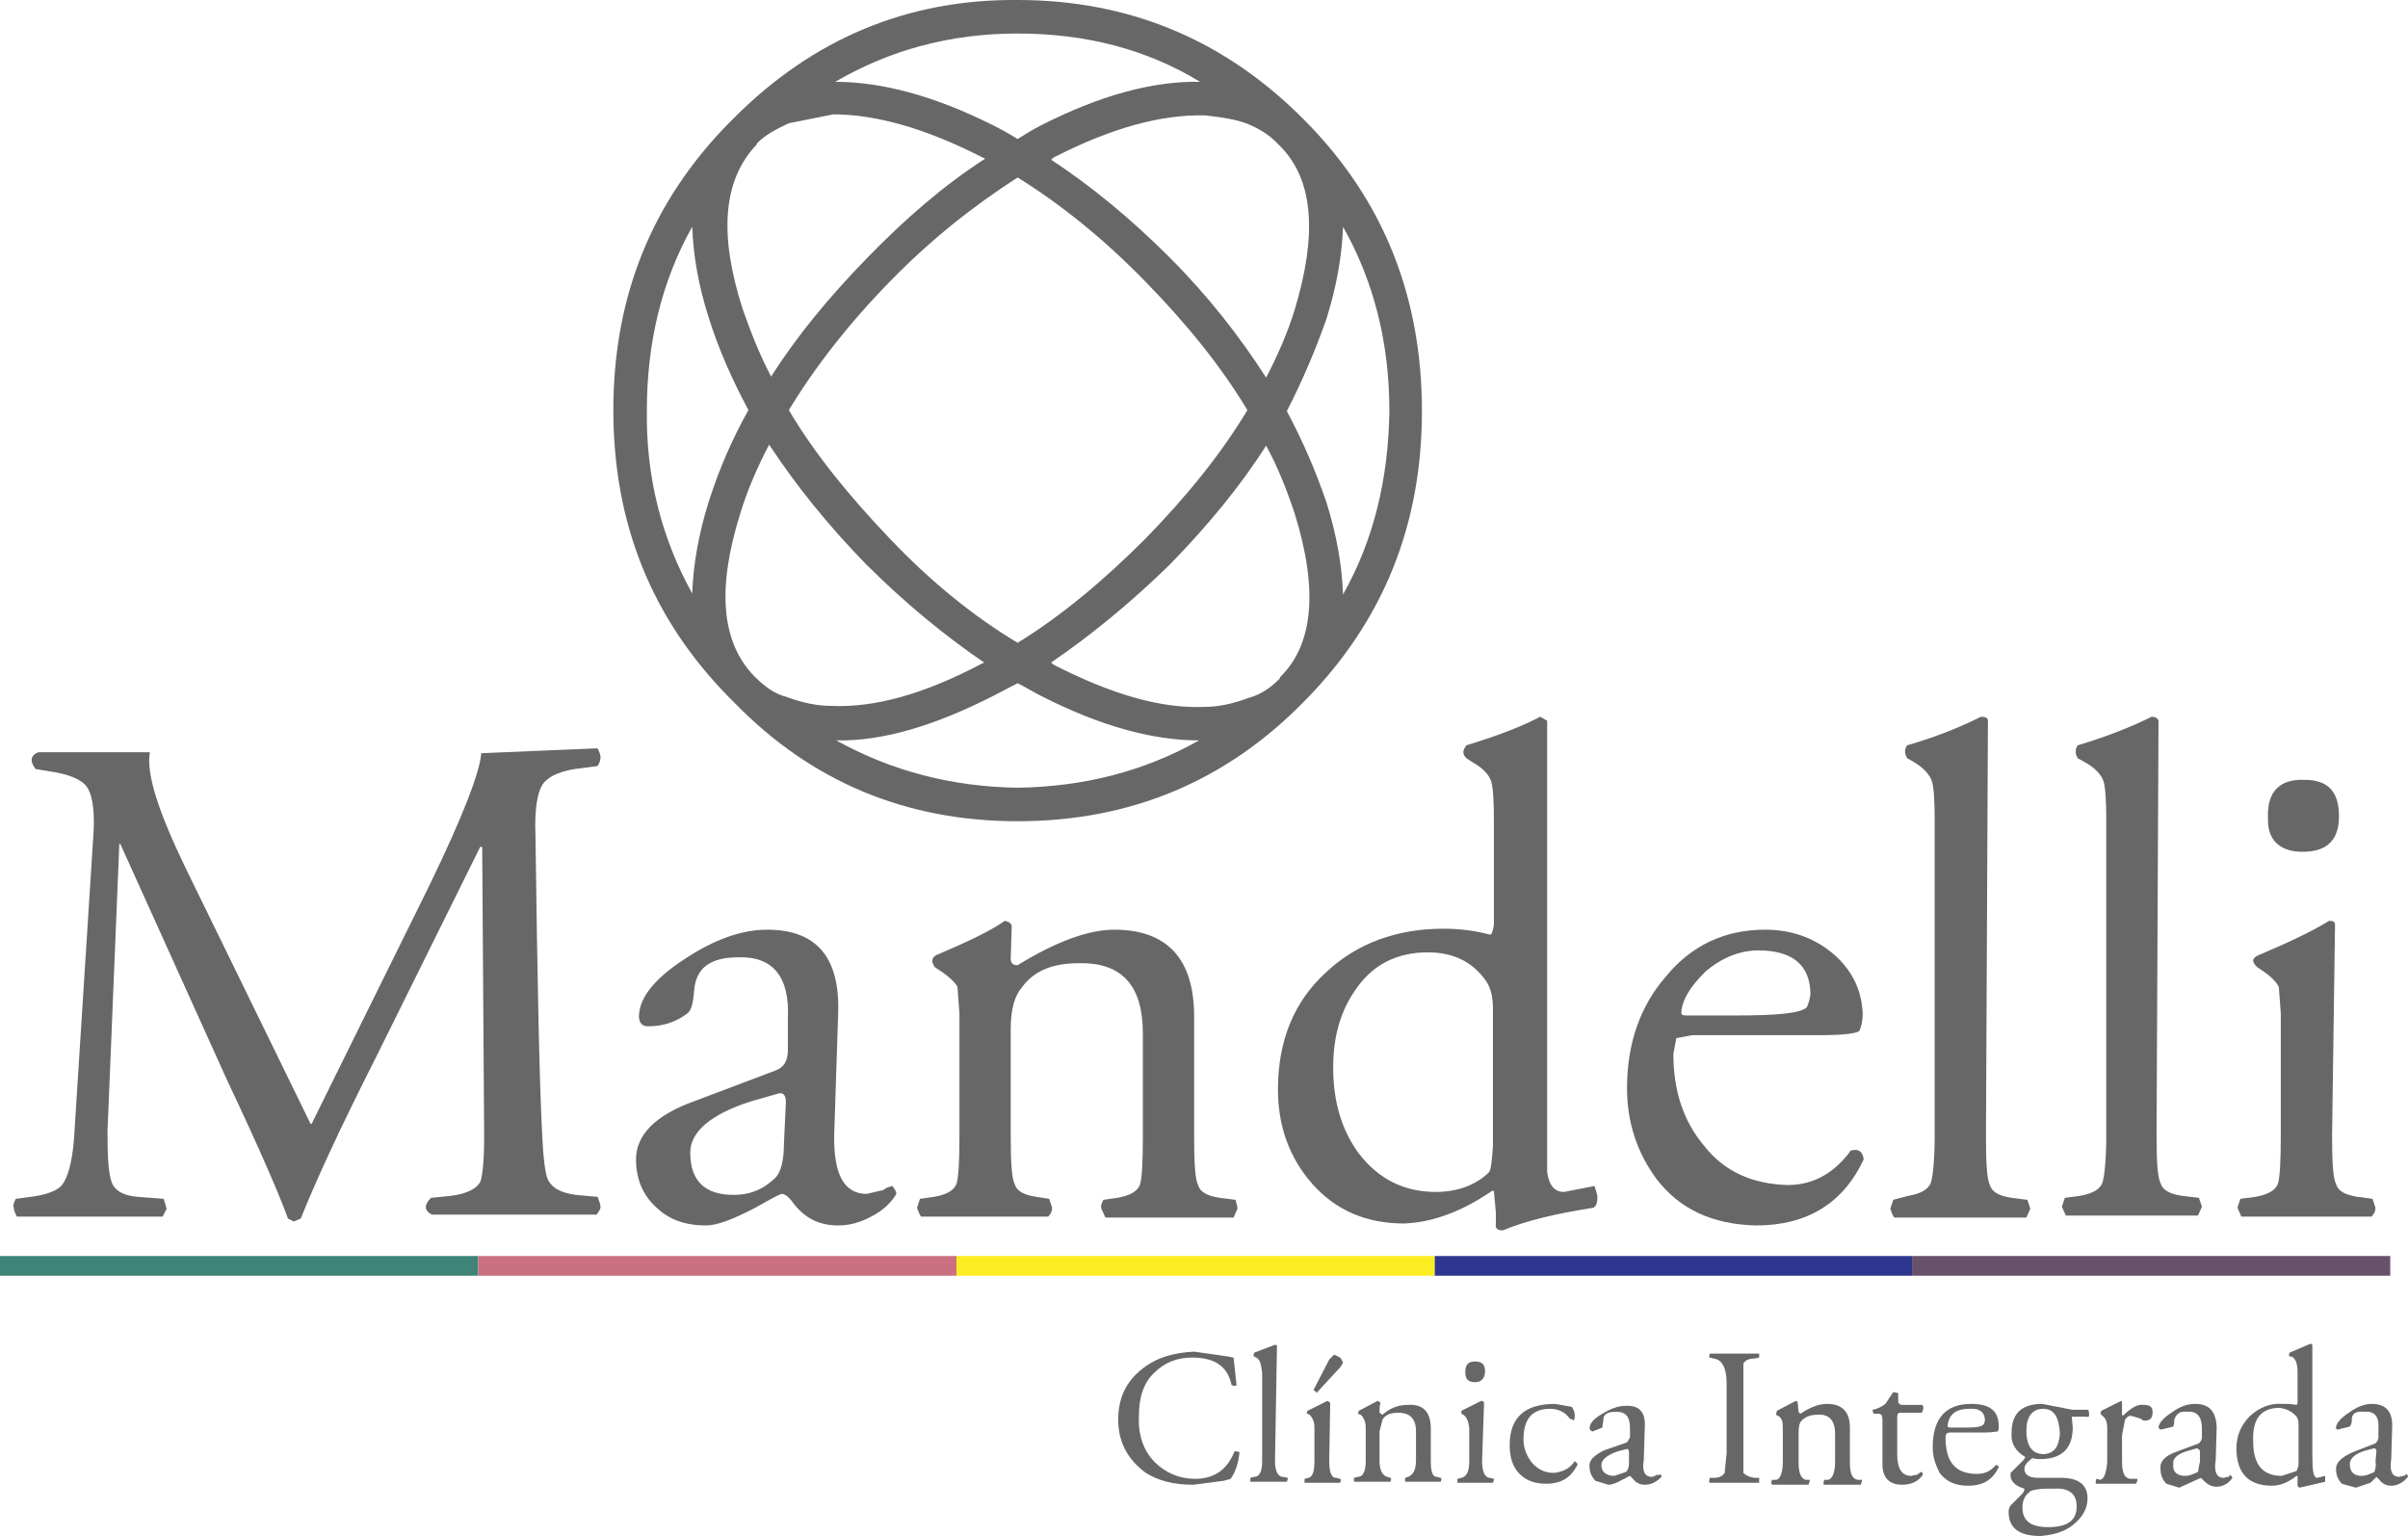 <svg xmlns="http://www.w3.org/2000/svg" xmlns:xlink="http://www.w3.org/1999/xlink" id="Layer_1" x="0px" y="0px" viewBox="-183 319.2 244.2 155.8" xml:space="preserve"><path fill="#676767" d="M-50.6,331.5l-0.1-0.1c-8-8.1-17.7-12.2-29.1-12.2c-11.1-0.1-20.7,3.9-28.7,11.9l-0.5,0.5 c-7.9,8-11.8,17.7-11.8,29.2c0,11.5,3.9,21.2,11.8,29.2l0.5,0.5c7.8,8,17.4,12,28.7,12c11.5,0,21.2-4.1,29.1-12.2 c8-8.1,11.9-17.9,11.9-29.4C-38.8,349.3-42.7,339.5-50.6,331.5L-50.6,331.5z M-48.5,351.6c1.1-3.5,1.6-6.6,1.7-9.4 c3.1,5.5,4.7,11.7,4.7,18.7c-0.1,6.9-1.6,13.1-4.7,18.6c-0.1-2.8-0.6-5.9-1.7-9.4c-1.1-3.2-2.4-6.2-4-9.2 C-50.9,357.8-49.6,354.7-48.5,351.6L-48.5,351.6z M-92.7,347.7c4.1-4.2,8.4-7.6,12.9-10.5c4.5,2.8,8.8,6.3,12.9,10.5 c4.2,4.3,7.7,8.6,10.4,13.1c-2.7,4.5-6.2,8.8-10.4,13.1c-4.2,4.2-8.5,7.8-12.9,10.5c-4.5-2.7-8.8-6.2-12.9-10.5 c-4.2-4.4-7.7-8.7-10.3-13.1C-100.4,356.5-97,352.1-92.7,347.7L-92.7,347.7z M-83.5,335.1c0.1,0.1,0.3,0.1,0.4,0.2 c-4.2,2.7-8.1,6.1-11.9,10c-3.9,4-7.2,8-9.8,12.1c-1.2-2.3-2.1-4.6-2.9-6.9c-2.4-7.5-2-13,1.4-16.6l0.1-0.2c0.8-0.8,1.9-1.4,3.2-2 l4.5-0.9C-94.2,330.8-89.2,332.2-83.5,335.1L-83.5,335.1z M-76.4,335.4c0.1-0.1,0.2-0.2,0.4-0.3c5.7-2.9,10.7-4.3,15.2-4.2 c1.7,0.2,3.2,0.4,4.4,0.9c1.2,0.5,2.1,1.1,2.8,1.8c0.1,0.1,0.2,0.2,0.4,0.4l0.1,0.1c3.3,3.4,3.7,8.9,1.4,16.5 c-0.7,2.3-1.7,4.6-2.9,6.9c-2.7-4.2-5.9-8.3-9.8-12.2C-68.3,341.4-72.3,338.1-76.4,335.4L-76.4,335.4z M-82.3,331.9 c-6-3-11.3-4.4-16-4.4c5.5-3.2,11.6-4.9,18.5-4.9c6.9,0,13.1,1.6,18.5,4.9c-4.8-0.1-10.2,1.4-16.1,4.4c-0.8,0.4-1.6,0.9-2.4,1.4 C-80.6,332.8-81.5,332.3-82.3,331.9L-82.3,331.9z M-64.4,376.5c3.9-4,7.2-8,9.8-12.1c1.2,2.2,2.1,4.5,2.9,6.9 c2.4,7.7,1.9,13.3-1.5,16.6v0.1l-0.2,0.2c-0.9,0.9-1.9,1.5-3,1.8c-1.6,0.6-3.1,0.9-4.4,0.9c-4.5,0.2-9.5-1.3-15.2-4.2 c-0.2-0.1-0.3-0.2-0.4-0.3C-72.3,383.6-68.3,380.3-64.4,376.5L-64.4,376.5z M-83.2,386.4c-0.1,0.1-0.3,0.1-0.4,0.2 c-5.7,3-10.7,4.4-15.1,4.2c-1.4,0-2.9-0.3-4.5-0.9c-1.2-0.3-2.2-1-3.3-2.1c-3.4-3.5-3.8-9-1.4-16.6c0.7-2.3,1.7-4.6,2.9-6.9 c2.7,4.1,5.9,8.1,9.8,12.1C-91.3,380.3-87.3,383.6-83.2,386.4L-83.2,386.4z M-98.2,394.3c4.7,0.1,10-1.5,15.9-4.5 c0.8-0.4,1.7-0.9,2.5-1.3c0.8,0.4,1.6,0.9,2.4,1.3c5.9,3,11.2,4.5,16,4.5c-5.5,3.1-11.6,4.7-18.4,4.8 C-86.5,399-92.6,397.4-98.2,394.3L-98.2,394.3z M-112.8,342.2c0.1,2.8,0.6,5.9,1.7,9.3c1,3.2,2.4,6.3,4,9.3c-1.7,3-3,6.1-4,9.2 c-1.1,3.5-1.6,6.6-1.7,9.4c-3.1-5.6-4.7-11.8-4.6-18.6C-117.4,354-115.9,347.7-112.8,342.2L-112.8,342.2z"></path><polygon fill="#3E8577" points="-183,446.6 -183,448.6 -134.5,448.6 -134.5,446.6 "></polygon><polygon fill="#CA7081" points="-86,448.6 -86,446.6 -134.5,446.6 -134.5,448.6 "></polygon><polygon fill="#FCEE23" points="-37.5,448.6 -37.5,446.6 -86,446.6 -86,448.6 "></polygon><polygon fill="#2E368F" points="10.9,448.6 10.9,446.6 -37.5,446.6 -37.5,448.6 "></polygon><polygon fill="#68526B" points="10.9,446.6 10.9,448.6 59.4,448.6 59.4,446.6 "></polygon><g>	<path fill="#676767" d="M-23.3,462.7c0-0.2-0.1-0.5-0.3-0.8l-1.7-0.3c-3.1,0-4.6,1.4-4.6,4.2c0,1.2,0.3,2.2,1,2.9  c0.7,0.7,1.6,1,2.7,1c1.6,0,2.6-0.7,3.2-2c-0.2-0.2-0.3-0.3-0.3-0.3c-0.5,0.8-1.3,1.1-2.1,1.2c-1,0-1.7-0.4-2.3-1.1  c-0.5-0.7-0.8-1.4-0.8-2.3c0-2.1,0.9-3.1,2.7-3.1c0.8,0,1.5,0.3,2,1c0.1,0,0.2,0.1,0.3,0.1C-23.4,463.4-23.3,463.2-23.3,462.7  L-23.3,462.7z"></path>	<path fill="#676767" d="M-20.4,463.2c0-0.6,0.5-0.8,1.3-0.8c1,0,1.4,0.5,1.4,1.7v0.9l-0.3,0.5l-2.3,0.8c-1,0.5-1.6,1-1.5,1.7  c0,0.5,0.2,1,0.6,1.4l1.3,0.4c0.4,0,0.9-0.2,1.4-0.5c0.3-0.1,0.5-0.3,0.8-0.4c0.1,0.1,0.2,0.2,0.3,0.3c0.3,0.4,0.7,0.6,1.2,0.6  c0.7,0,1.2-0.3,1.7-0.8c0-0.2-0.1-0.3-0.2-0.2c-0.1,0-0.2,0-0.3,0c-0.2,0.1-0.3,0.2-0.5,0.2c-0.7,0-1-0.6-0.8-1.7l0.1-3.3  c0.1-1.5-0.5-2.3-2-2.2c-0.7,0-1.5,0.3-2.3,0.8c-0.9,0.5-1.3,1-1.3,1.5c0.1,0.2,0.2,0.3,0.3,0.3l1-0.4  C-20.5,463.7-20.4,463.4-20.4,463.2L-20.4,463.2z M-17.8,466.4v1.2c0,0.4-0.1,0.7-0.3,0.9l-1.2,0.4c-0.8,0-1.3-0.4-1.3-1.1  c0-0.5,0.5-1,1.7-1.4l0.8-0.2C-17.9,466.1-17.9,466.2-17.8,466.4L-17.8,466.4z"></path>	<path fill="#676767" d="M-33.4,459.4c0.6,0,1-0.4,1-1.1c0-0.7-0.3-1-1-1c-0.7,0-1,0.3-1,1.1C-34.4,459.1-34.1,459.4-33.4,459.4  L-33.4,459.4z"></path>	<path fill="#676767" d="M-32.5,461.5c0-0.1-0.1-0.2-0.3-0.2l-2,1c0,0.2,0,0.3,0,0.3l0.2,0.1c0.4,0.3,0.5,0.7,0.6,1.3v3.4  c0,1.1-0.3,1.6-0.8,1.7l-0.4,0.1c0,0.3,0,0.4,0,0.4h3.6c0.1-0.2,0.1-0.4,0.1-0.4l-0.4-0.1c-0.5,0-0.8-0.6-0.8-1.7L-32.5,461.5  L-32.5,461.5z"></path>	<path fill="#676767" d="M-37.9,467.4v-3.3c0-1.7-0.8-2.5-2.3-2.4c-1,0-1.8,0.3-2.6,1c-0.2-0.1-0.3-0.2-0.3-0.3c0-0.3,0-0.6,0.1-0.9  c-0.1-0.1-0.2-0.2-0.3-0.2l-1.9,1l-0.1,0.3l0.3,0.1c0.3,0.3,0.5,0.7,0.5,1.3v3.4c0,1.1-0.3,1.6-0.8,1.6l-0.4,0.1  c0,0.3,0,0.4,0.1,0.4h3.6c0.1-0.2,0.1-0.4,0-0.4l-0.3-0.1c-0.5-0.1-0.8-0.7-0.8-1.6v-3l0.3-1.2c0.3-0.5,0.8-0.7,1.6-0.7  c1.2,0,1.8,0.6,1.8,1.9v2.9c0,1-0.3,1.5-0.8,1.7l-0.3,0.1c0,0.3,0,0.4,0,0.4h3.6c0.1-0.2,0.1-0.4,0-0.4l-0.4-0.1  C-37.7,469-37.9,468.5-37.9,467.4L-37.9,467.4z"></path>	<path fill="#676767" d="M-49.8,460.2c0.2,0.1,0.3,0.2,0.3,0.3l2.4-2.6c0.1-0.1,0.2-0.3,0.3-0.5c-0.1-0.2-0.2-0.4-0.3-0.5l-0.6-0.3  l-0.5,0.5L-49.8,460.2L-49.8,460.2z"></path>	<path fill="#676767" d="M-50.4,462.6l0.2,0.1c0.3,0.3,0.5,0.7,0.5,1.3v3.4c0,1.1-0.2,1.6-0.6,1.7l-0.4,0.1c0,0.3,0,0.4,0,0.4h3.6  c0.1-0.2,0.1-0.4,0-0.4l-0.4-0.1c-0.5,0-0.7-0.6-0.7-1.7l0.1-5.9c-0.1-0.1-0.2-0.2-0.3-0.2l-2,1C-50.5,462.5-50.5,462.6-50.4,462.6  L-50.4,462.6z"></path>	<path fill="#676767" d="M-53.5,455.7c0,0-0.1-0.1-0.2-0.1l-2.1,0.8c-0.1,0.2-0.1,0.4,0,0.4l0.2,0.1c0.4,0.2,0.5,0.7,0.6,1.6v8.9  c0,1.1-0.3,1.6-0.8,1.6l-0.4,0.1c0,0.3,0,0.4,0,0.4h3.7c0.1-0.2,0.1-0.4,0.1-0.4l-0.5-0.1c-0.5,0-0.8-0.6-0.8-1.6L-53.5,455.7  L-53.5,455.7z"></path>	<path fill="#676767" d="M-67.1,458c-1.7,1.3-2.5,3-2.5,5.2c0,2.2,0.9,4,2.8,5.4c1.3,0.8,2.8,1.2,4.8,1.2l3.1-0.4l0.7-0.2  c0.5-0.7,0.8-1.6,0.9-2.7c-0.2-0.1-0.4-0.1-0.5-0.1c-0.7,1.8-2,2.8-4,2.8c-1.6,0-3-0.6-4.1-1.7c-1.1-1.1-1.7-2.7-1.6-4.7  c0-1.9,0.5-3.4,1.6-4.4c1-1,2.3-1.5,3.8-1.5c2.3,0,3.6,0.9,4,2.8c0.3,0.1,0.4,0.1,0.5,0l-0.3-2.8c-0.2,0-0.4-0.1-0.5-0.1l-3.5-0.5  C-64,456.4-65.7,456.9-67.1,458L-67.1,458z"></path></g><path fill="#676767" d="M53.8,413c0-0.3-0.2-0.4-0.6-0.4c-1.6,1-4.1,2.2-7.2,3.5c-0.6,0.3-0.7,0.6-0.1,1.2l0.6,0.4 c0.9,0.6,1.4,1.2,1.6,1.6l0.2,2.7v12.4c0,2.7-0.1,4.3-0.3,4.9c-0.3,0.7-1.1,1.1-2.3,1.3l-1.5,0.2l-0.3,0.9l0.4,0.9h13.2 c0.3-0.3,0.4-0.6,0.4-0.9l-0.3-0.9l-1.5-0.2c-1.3-0.2-2-0.6-2.2-1.3c-0.3-0.6-0.4-2.2-0.4-4.9L53.8,413L53.8,413z"></path><path fill="#676767" d="M35.9,392.3c-0.1-0.3-0.4-0.4-0.7-0.4c-2,1-4.5,2-7.5,2.9c-0.2,0.3-0.2,0.5-0.2,0.7c0,0.2,0.1,0.4,0.2,0.6 l0.7,0.4c1.1,0.6,1.7,1.3,1.9,1.9c0.2,0.5,0.3,1.9,0.3,4v31.9c0,2.7-0.2,4.3-0.4,4.9c-0.3,0.7-1.1,1.1-2.3,1.3l-1.5,0.2l-0.3,0.9 l0.4,0.9h13.4l0.4-0.9l-0.3-0.9l-1.7-0.2c-1.3-0.2-2-0.6-2.2-1.3c-0.3-0.6-0.4-2.2-0.4-4.9L35.9,392.3L35.9,392.3z"></path><path fill="#676767" d="M17.9,391.9c-2,1-4.4,2-7.5,2.9c-0.2,0.3-0.2,0.5-0.2,0.7c0,0.2,0.1,0.4,0.2,0.6l0.7,0.4 c1,0.6,1.6,1.3,1.8,1.9c0.2,0.5,0.3,1.9,0.3,4v31.9c0,2.7-0.2,4.3-0.4,4.9c-0.3,0.7-1.1,1.1-2.3,1.3L9,440.9l-0.3,0.9 c0.1,0.3,0.2,0.6,0.4,0.9h13.4l0.4-0.9l-0.3-0.9l-1.6-0.2c-1.3-0.2-2-0.6-2.2-1.3c-0.3-0.6-0.4-2.2-0.4-4.9l0.2-42.2 C18.6,392,18.3,391.9,17.9,391.9L17.9,391.9z"></path><path fill="#676767" d="M50.7,398.3c-2.5-0.1-3.8,1.2-3.7,3.8c-0.1,2.3,1.2,3.5,3.5,3.5c2.5,0,3.7-1.2,3.7-3.6 C54.2,399.5,53.1,398.3,50.7,398.3L50.7,398.3z"></path><path fill="#676767" d="M-26.1,392.3l-0.7-0.4c-1.7,0.9-4.2,1.9-7.5,2.9c-0.2,0.3-0.3,0.5-0.3,0.7c0,0.2,0.1,0.4,0.3,0.6l0.6,0.4 c1.1,0.6,1.7,1.3,1.9,1.9c0.2,0.5,0.3,1.9,0.3,4v10.6c-0.1,0.6-0.2,1-0.4,1c-1.5-0.4-3.1-0.6-4.7-0.6c-4.8,0-8.8,1.5-11.9,4.4 c-3.3,3-4.9,7-4.9,11.9c0,3.8,1.2,7,3.5,9.6c2.4,2.7,5.5,4,9.3,4c2.7-0.1,5.7-1.1,8.9-3.3h0.2l0.2,2.2v1.2c-0.1,0.4,0.2,0.6,0.7,0.6 c2.4-1,5.4-1.7,9.2-2.3c0.3-0.2,0.4-0.5,0.4-1.2c-0.1-0.4-0.2-0.7-0.3-1l-3.1,0.6c-0.9,0-1.5-0.6-1.7-2L-26.1,392.3L-26.1,392.3z  M-32.3,418.7c0.5,0.7,0.7,1.7,0.7,2.8v14c-0.1,1.4-0.2,2.4-0.4,2.6c-1.3,1.3-3.2,2-5.4,2c-3.2,0-5.8-1.3-7.8-3.9 c-1.7-2.3-2.6-5.2-2.6-8.7c0-3.3,0.8-5.9,2.4-8.1c1.7-2.4,4.1-3.6,7.2-3.6C-35.7,415.8-33.7,416.7-32.3,418.7L-32.3,418.7z"></path><path fill="#676767" d="M5.9,422c-0.1-2.2-0.9-4.1-2.7-5.8c-2-1.8-4.4-2.7-7.2-2.7c-4.1,0-7.5,1.6-10.1,4.8c-2.6,3-3.9,6.8-3.9,11.3 c0,3.4,1,6.5,3,9.2c2.3,3,5.6,4.6,10.1,4.7c5.1,0,8.8-2.2,10.9-6.7c-0.1-0.8-0.5-1.1-1.3-0.9c-1.7,2.3-3.8,3.5-6.4,3.5 c-3.5-0.1-6.4-1.3-8.5-4c-2.1-2.5-3.1-5.6-3.1-9.3l0.3-1.6l1.6-0.3H1.5c2.6,0,4-0.2,4.1-0.5C5.8,423.2,5.9,422.6,5.9,422L5.9,422z  M-7,422.2h-5c-0.4,0-0.5-0.1-0.5-0.3c0.1-1.3,0.9-2.6,2.4-4.1c1.6-1.4,3.5-2.2,5.4-2.2c3.5,0,5.3,1.5,5.3,4.5 c-0.1,0.5-0.2,1-0.4,1.3C-0.5,422-2.9,422.2-7,422.2L-7,422.2z"></path><path fill="#676767" d="M-61.9,422.3c0-5.8-2.7-8.8-8.1-8.8c-2.6,0-5.9,1.2-9.8,3.6c-0.5,0-0.7-0.2-0.7-0.7l0.1-3.3 c-0.1-0.3-0.3-0.4-0.7-0.5c-1.4,1-3.7,2.1-7,3.5c-0.4,0.3-0.5,0.6-0.1,1.2l0.6,0.4c0.9,0.6,1.5,1.2,1.7,1.6l0.2,2.7v12.4 c0,2.7-0.1,4.3-0.3,4.9c-0.3,0.7-1.1,1.1-2.3,1.3l-1.4,0.2l-0.3,0.9c0.1,0.3,0.2,0.6,0.4,0.9h12.9c0.3-0.3,0.4-0.6,0.4-0.9l-0.3-0.9 l-1.3-0.2c-1.3-0.2-2-0.6-2.2-1.3c-0.3-0.6-0.4-2.2-0.4-4.9v-10.8c0-2,0.4-3.4,1.1-4.2c1.2-1.7,3.1-2.5,5.8-2.5 c4.4-0.1,6.5,2.3,6.5,7.1v10.5c0,2.7-0.1,4.3-0.3,4.9c-0.3,0.7-1.1,1.1-2.3,1.3l-1.4,0.2c-0.2,0.4-0.3,0.6-0.2,0.9l0.4,0.9h13 l0.4-0.9c0-0.2-0.1-0.5-0.2-0.9l-1.6-0.2c-1.3-0.2-2-0.6-2.2-1.3c-0.3-0.6-0.4-2.2-0.4-4.9L-61.9,422.3L-61.9,422.3L-61.9,422.3z"></path><path fill="#676767" d="M-105.2,413.5c-2.6,0-5.4,1-8.4,3c-3.1,2-4.6,4-4.6,5.8c0,0.6,0.3,1,0.9,1c1.5,0,2.8-0.4,4-1.3 c0.4-0.3,0.6-1,0.7-2.4c0.2-2.2,1.6-3.3,4.5-3.3c3.5-0.1,5.2,2,5,6.2v3.2c0,1.1-0.4,1.8-1.3,2.1l-8.2,3.1c-3.9,1.4-5.9,3.4-5.9,5.9 c0,2,0.7,3.7,2.2,5c1.2,1.1,2.8,1.7,4.9,1.7c1.1,0,2.7-0.6,5-1.8c1.6-0.9,2.5-1.4,2.7-1.4c0.3,0,0.7,0.3,1.2,1 c1.1,1.4,2.5,2.2,4.5,2.2c1.5,0,2.8-0.5,4.2-1.4c0.7-0.5,1.3-1.1,1.7-1.8c0-0.3-0.2-0.5-0.4-0.8c-0.4,0.1-0.7,0.2-0.9,0.4l-1.7,0.4 c-2.3,0-3.4-2-3.3-6.1l0.4-12.2C-97.8,416.3-100.2,413.5-105.2,413.5L-105.2,413.5z M-104,430.1c0.5-0.1,0.7,0.3,0.7,0.9l-0.2,4.2 c0,1.7-0.3,2.8-0.8,3.4c-1.2,1.2-2.6,1.8-4.3,1.8c-2.9,0-4.4-1.4-4.4-4.3c0-2.1,2.1-3.9,6.2-5.2L-104,430.1L-104,430.1z"></path><path fill="#676767" d="M-134.2,395.6c-0.1,1.8-1.8,6.3-5.3,13.5l-11.9,24.1h-0.1l-12.7-26c-2.7-5.6-4-9.5-3.6-11.7h-11.3 c-0.8,0.3-0.9,0.9-0.3,1.7l1.2,0.2c2.1,0.3,3.4,0.8,4,1.6c0.5,0.7,0.8,2.1,0.7,4.4l-2,31.4c-0.2,2.3-0.6,3.9-1.3,4.7 c-0.5,0.5-1.5,0.9-3.1,1.1l-1.5,0.2c-0.2,0.4-0.3,0.6-0.2,0.9c0,0.2,0.1,0.5,0.3,0.9h14.8l0.4-0.8l-0.3-1l-2.6-0.2 c-1.3-0.1-2.2-0.5-2.6-1.3c-0.4-0.9-0.5-2.6-0.5-5.3l1.2-29.2h0.1l10.8,23.9c3.5,7.4,5.5,12.1,6.2,14.1c0.4,0.2,0.6,0.3,0.6,0.3 c0.2-0.1,0.5-0.2,0.7-0.3c1.4-3.5,3.8-8.8,7.5-16.1l10.7-21.6h0.2l0.2,29.5c0,2.5-0.2,4-0.4,4.5c-0.4,0.7-1.4,1.2-3,1.4l-2,0.2 c-0.7,0.7-0.7,1.3,0.1,1.7h16.7c0.2-0.3,0.4-0.5,0.4-0.8c0-0.2-0.1-0.5-0.3-1l-2.2-0.2c-1.5-0.2-2.5-0.7-2.9-1.7 c-0.2-0.6-0.4-1.9-0.5-4.1c-0.3-5.4-0.5-15.7-0.7-30.8c-0.1-2.5,0.2-4.2,0.7-5c0.6-0.9,2-1.5,4.1-1.7l1.5-0.2 c0.2-0.3,0.3-0.6,0.3-0.9c0-0.2-0.1-0.5-0.3-0.9L-134.2,395.6L-134.2,395.6z"></path><path fill="#676767" d="M28.8,462.2h-1.6l-3.1-0.6c-2.1,0-3.1,1-3.1,2.9c-0.1,1.1,0.4,1.9,1.4,2.5l-0.2,0.3l-1,1 c-0.2,0.2-0.3,0.3-0.3,0.3c-0.1,0.8,0.4,1.3,1.4,1.6c0,0.2-0.1,0.4-0.2,0.5l-1.2,1.2c-0.2,0.3-0.2,0.5-0.2,0.7 c0,1.6,1.1,2.4,3.2,2.4c1.3-0.1,2.4-0.4,3.3-1.1c1-0.8,1.5-1.7,1.5-2.7c0-1.4-0.9-2.1-2.7-2.1h-2.3c-0.9,0-1.4-0.3-1.4-0.9 c0-0.4,0.3-0.7,0.8-1.1c0.4,0.1,0.6,0.1,0.8,0.1c2.2,0,3.3-1.1,3.3-3.2l-0.1-1.1h1.5C28.9,463,28.9,462.8,28.8,462.2L28.8,462.2z  M24.3,466.7c-1.2,0-1.8-0.8-1.8-2.4c0-1.4,0.6-2.2,1.7-2.2c1.1,0,1.6,0.8,1.7,2.5C25.8,466,25.3,466.6,24.3,466.7L24.3,466.7z  M22.1,472.1c0-0.8,0.3-1.3,0.9-1.7c0.7-0.2,1.3-0.2,1.7-0.2h0.6c1.5-0.1,2.3,0.5,2.3,1.8c0,1.4-0.9,2.1-2.9,2.1 C23,474.1,22.1,473.5,22.1,472.1L22.1,472.1z"></path><path fill="#676767" d="M9.5,460.5L9,460.4l-0.8,1.2c-0.4,0.3-0.8,0.5-1.3,0.6c0,0.2,0.1,0.3,0.1,0.4h0.5c0.3,0,0.4,0.2,0.4,0.6v4.5 c0,1.4,0.7,2.1,2,2.1c0.9,0,1.6-0.3,2.1-1c0-0.2-0.1-0.3-0.2-0.3l-0.4,0.3c-0.3,0-0.5,0.1-0.6,0.1c-0.9,0-1.4-0.7-1.4-2.2v-3.7 c0-0.4,0.1-0.5,0.3-0.5h2.2c0.2-0.4,0.2-0.7,0-0.8H9.8c-0.2-0.1-0.3-0.2-0.3-0.3L9.5,460.5L9.5,460.5z"></path><path fill="#676767" d="M17.5,468.7c-2.2,0-3.2-1.2-3.2-3.7c0-0.4,0.2-0.5,0.5-0.5h3.6c0.6,0,1-0.1,1.2-0.1c0.1-0.2,0.1-0.3,0.1-0.5 c0-1.6-0.9-2.3-2.8-2.3c-2.6,0-3.9,1.5-3.9,4.4c0,1,0.3,1.8,0.7,2.6c0.7,0.9,1.6,1.3,2.9,1.3c1.5,0,2.5-0.6,3.1-1.9 c-0.1-0.2-0.2-0.2-0.3-0.2C18.9,468.4,18.3,468.7,17.5,468.7L17.5,468.7z M18,463.8c-0.4,0.2-1,0.2-1.9,0.2h-1.4l-0.2-0.1 c0.1-1.2,0.8-1.8,2.2-1.8c1.1-0.1,1.6,0.4,1.6,1.2C18.2,463.6,18.2,463.7,18,463.8L18,463.8z"></path><path fill="#676767" d="M29.6,469.2c-0.1,0.3-0.1,0.5,0,0.5h4c0.2-0.3,0.2-0.5,0.1-0.5h-0.7c-0.6-0.1-0.8-0.7-0.8-1.8v-2.6l0.3-1.6 c0.2-0.3,0.4-0.4,0.6-0.4l1,0.3c0.2,0.2,0.3,0.2,0.4,0.2c0.6,0,0.8-0.3,0.8-0.9c0-0.5-0.3-0.7-0.9-0.7c-0.6-0.1-1.3,0.3-2.1,1.1 c-0.1-0.1-0.1-0.1-0.1-0.2v-1.2c-0.1-0.1-0.1-0.1-0.1-0.1l-2,1c-0.1,0.2-0.1,0.3,0,0.4l0.1,0.1c0.3,0.2,0.5,0.6,0.5,1.2v3.5 c-0.1,1.1-0.3,1.7-0.7,1.8L29.6,469.2L29.6,469.2L29.6,469.2L29.6,469.2z"></path><path fill="#676767" d="M49.4,456.8c0.4,0.2,0.6,0.7,0.6,1.6v3.1c0,0.1-0.1,0.2-0.1,0.2c-0.5-0.1-1-0.1-1.4-0.1 c-1.3-0.1-2.4,0.4-3.3,1.2c-0.9,0.9-1.4,2-1.4,3.3c0,2.5,1.2,3.8,3.6,3.8c0.8,0,1.6-0.3,2.5-1h0.1v1c0,0.1,0.2,0.2,0.2,0.2l2.6-0.6 c0-0.4,0-0.6,0-0.6l-0.8,0.2c-0.4,0-0.5-0.7-0.5-2.3v-11.2c-0.1-0.1-0.2-0.1-0.2-0.1l-2.1,0.9c-0.1,0.2-0.1,0.3,0,0.4L49.4,456.8 L49.4,456.8z M49.9,462.9c0.2,0.3,0.2,0.6,0.2,0.9v3.9c0,0.2-0.1,0.5-0.2,0.7l-1.5,0.5c-2,0-2.9-1.2-2.9-3.5 c-0.1-2.3,0.8-3.4,2.7-3.4C48.8,462.1,49.4,462.3,49.9,462.9L49.9,462.9z"></path><path fill="#676767" d="M39.6,461.6c-0.8,0-1.6,0.3-2.4,0.9c-0.8,0.5-1.3,1.1-1.3,1.5c0.1,0.2,0.2,0.2,0.3,0.2l1.2-0.3 c0.1-0.3,0.1-0.5,0.1-0.7c0.2-0.6,0.6-0.9,1.3-0.8c1-0.1,1.5,0.5,1.5,1.7v1c-0.1,0.3-0.2,0.4-0.3,0.5l-2.4,0.9 c-1.1,0.4-1.6,1-1.5,1.7c0,0.6,0.2,1.1,0.6,1.5l1.3,0.4l2.2-1l0.3,0.3c0.4,0.4,0.8,0.6,1.3,0.6c0.6,0,1.2-0.3,1.6-0.9 c-0.1-0.2-0.2-0.3-0.2-0.3l-0.2,0.2c-0.2,0-0.4,0.1-0.5,0.1c-0.7,0-1-0.6-0.8-1.8l0.1-3.4C41.7,462.3,41,461.6,39.6,461.6 L39.6,461.6z M40.1,466.4v1.1c-0.1,0.3-0.1,0.6-0.2,1c-0.6,0.3-1,0.4-1.3,0.4c-0.8,0-1.3-0.4-1.2-1.2c-0.1-0.6,0.5-1.1,1.7-1.4 l0.7-0.2C40,466.2,40.1,466.3,40.1,466.4L40.1,466.4z"></path><path fill="#676767" d="M57.5,461.6c-0.7,0-1.5,0.3-2.3,0.9c-0.8,0.5-1.3,1.1-1.3,1.5c0,0.2,0.1,0.2,0.2,0.2l1.2-0.3 c0.2-0.3,0.2-0.5,0.2-0.7c0-0.6,0.4-0.9,1.3-0.8c1-0.1,1.5,0.5,1.4,1.7v1c-0.1,0.3-0.2,0.4-0.3,0.5l-2.3,0.9c-1.1,0.5-1.7,1-1.7,1.7 c0,0.6,0.2,1.1,0.6,1.5l1.4,0.4l1.5-0.5L58,469l0.3,0.3c0.3,0.4,0.7,0.6,1.2,0.6c0.6,0,1.2-0.3,1.7-0.9l-0.1-0.3 c-0.2,0.1-0.3,0.2-0.3,0.2c-0.2,0-0.4,0.1-0.5,0.1c-0.7,0-1-0.6-0.8-1.8l0.1-3.4C59.6,462.3,58.9,461.6,57.5,461.6L57.5,461.6z  M57.8,468.5c-0.6,0.3-1,0.4-1.3,0.4c-0.8,0-1.2-0.4-1.2-1.2c0-0.6,0.6-1.1,1.7-1.4l0.8-0.2c0.1,0,0.2,0.2,0.2,0.3l-0.1,1.1 C58,467.8,57.9,468.1,57.8,468.5L57.8,468.5z"></path><path fill="#676767" d="M-0.7,461.4c-0.1-0.1-0.2-0.1-0.2-0.1l-1.9,1l-0.1,0.4l0.2,0.1c0.4,0.2,0.5,0.6,0.5,1.2v3.5 c0,1.1-0.3,1.8-0.7,1.8h-0.4c-0.1,0.3-0.1,0.5,0.1,0.5h3.6c0.1-0.3,0.2-0.5,0.1-0.5H0.1c-0.5-0.2-0.7-0.7-0.7-1.8v-3 c0-0.6,0.1-1,0.3-1.2c0.4-0.4,0.9-0.6,1.6-0.6c1.2-0.1,1.8,0.6,1.8,1.9v2.9c0,1.1-0.3,1.7-0.7,1.8H2c-0.1,0.3-0.1,0.5,0,0.5h3.7 c0.1-0.3,0.2-0.5,0.1-0.5H5.4c-0.6-0.1-0.8-0.7-0.8-1.8V464c0-1.6-0.8-2.4-2.3-2.4c-0.8,0-1.7,0.3-2.7,1c-0.2-0.1-0.2-0.2-0.2-0.2 L-0.7,461.4L-0.7,461.4z"></path><path fill="#676767" d="M-9.6,456.9l0.4,0.1c0.8,0.1,1.3,0.9,1.3,2.5v7.1l-0.2,2c-0.2,0.3-0.5,0.5-1.1,0.5h-0.4 c-0.1,0.3-0.1,0.5,0,0.5h5c0-0.3,0-0.5,0-0.5h-0.5c-0.6-0.1-0.9-0.3-1.1-0.5v-11.1c0.2-0.3,0.5-0.5,1.1-0.5l0.5-0.1 c0-0.3,0-0.4,0-0.4h-5C-9.7,456.8-9.7,456.9-9.6,456.9L-9.6,456.9z"></path></svg>